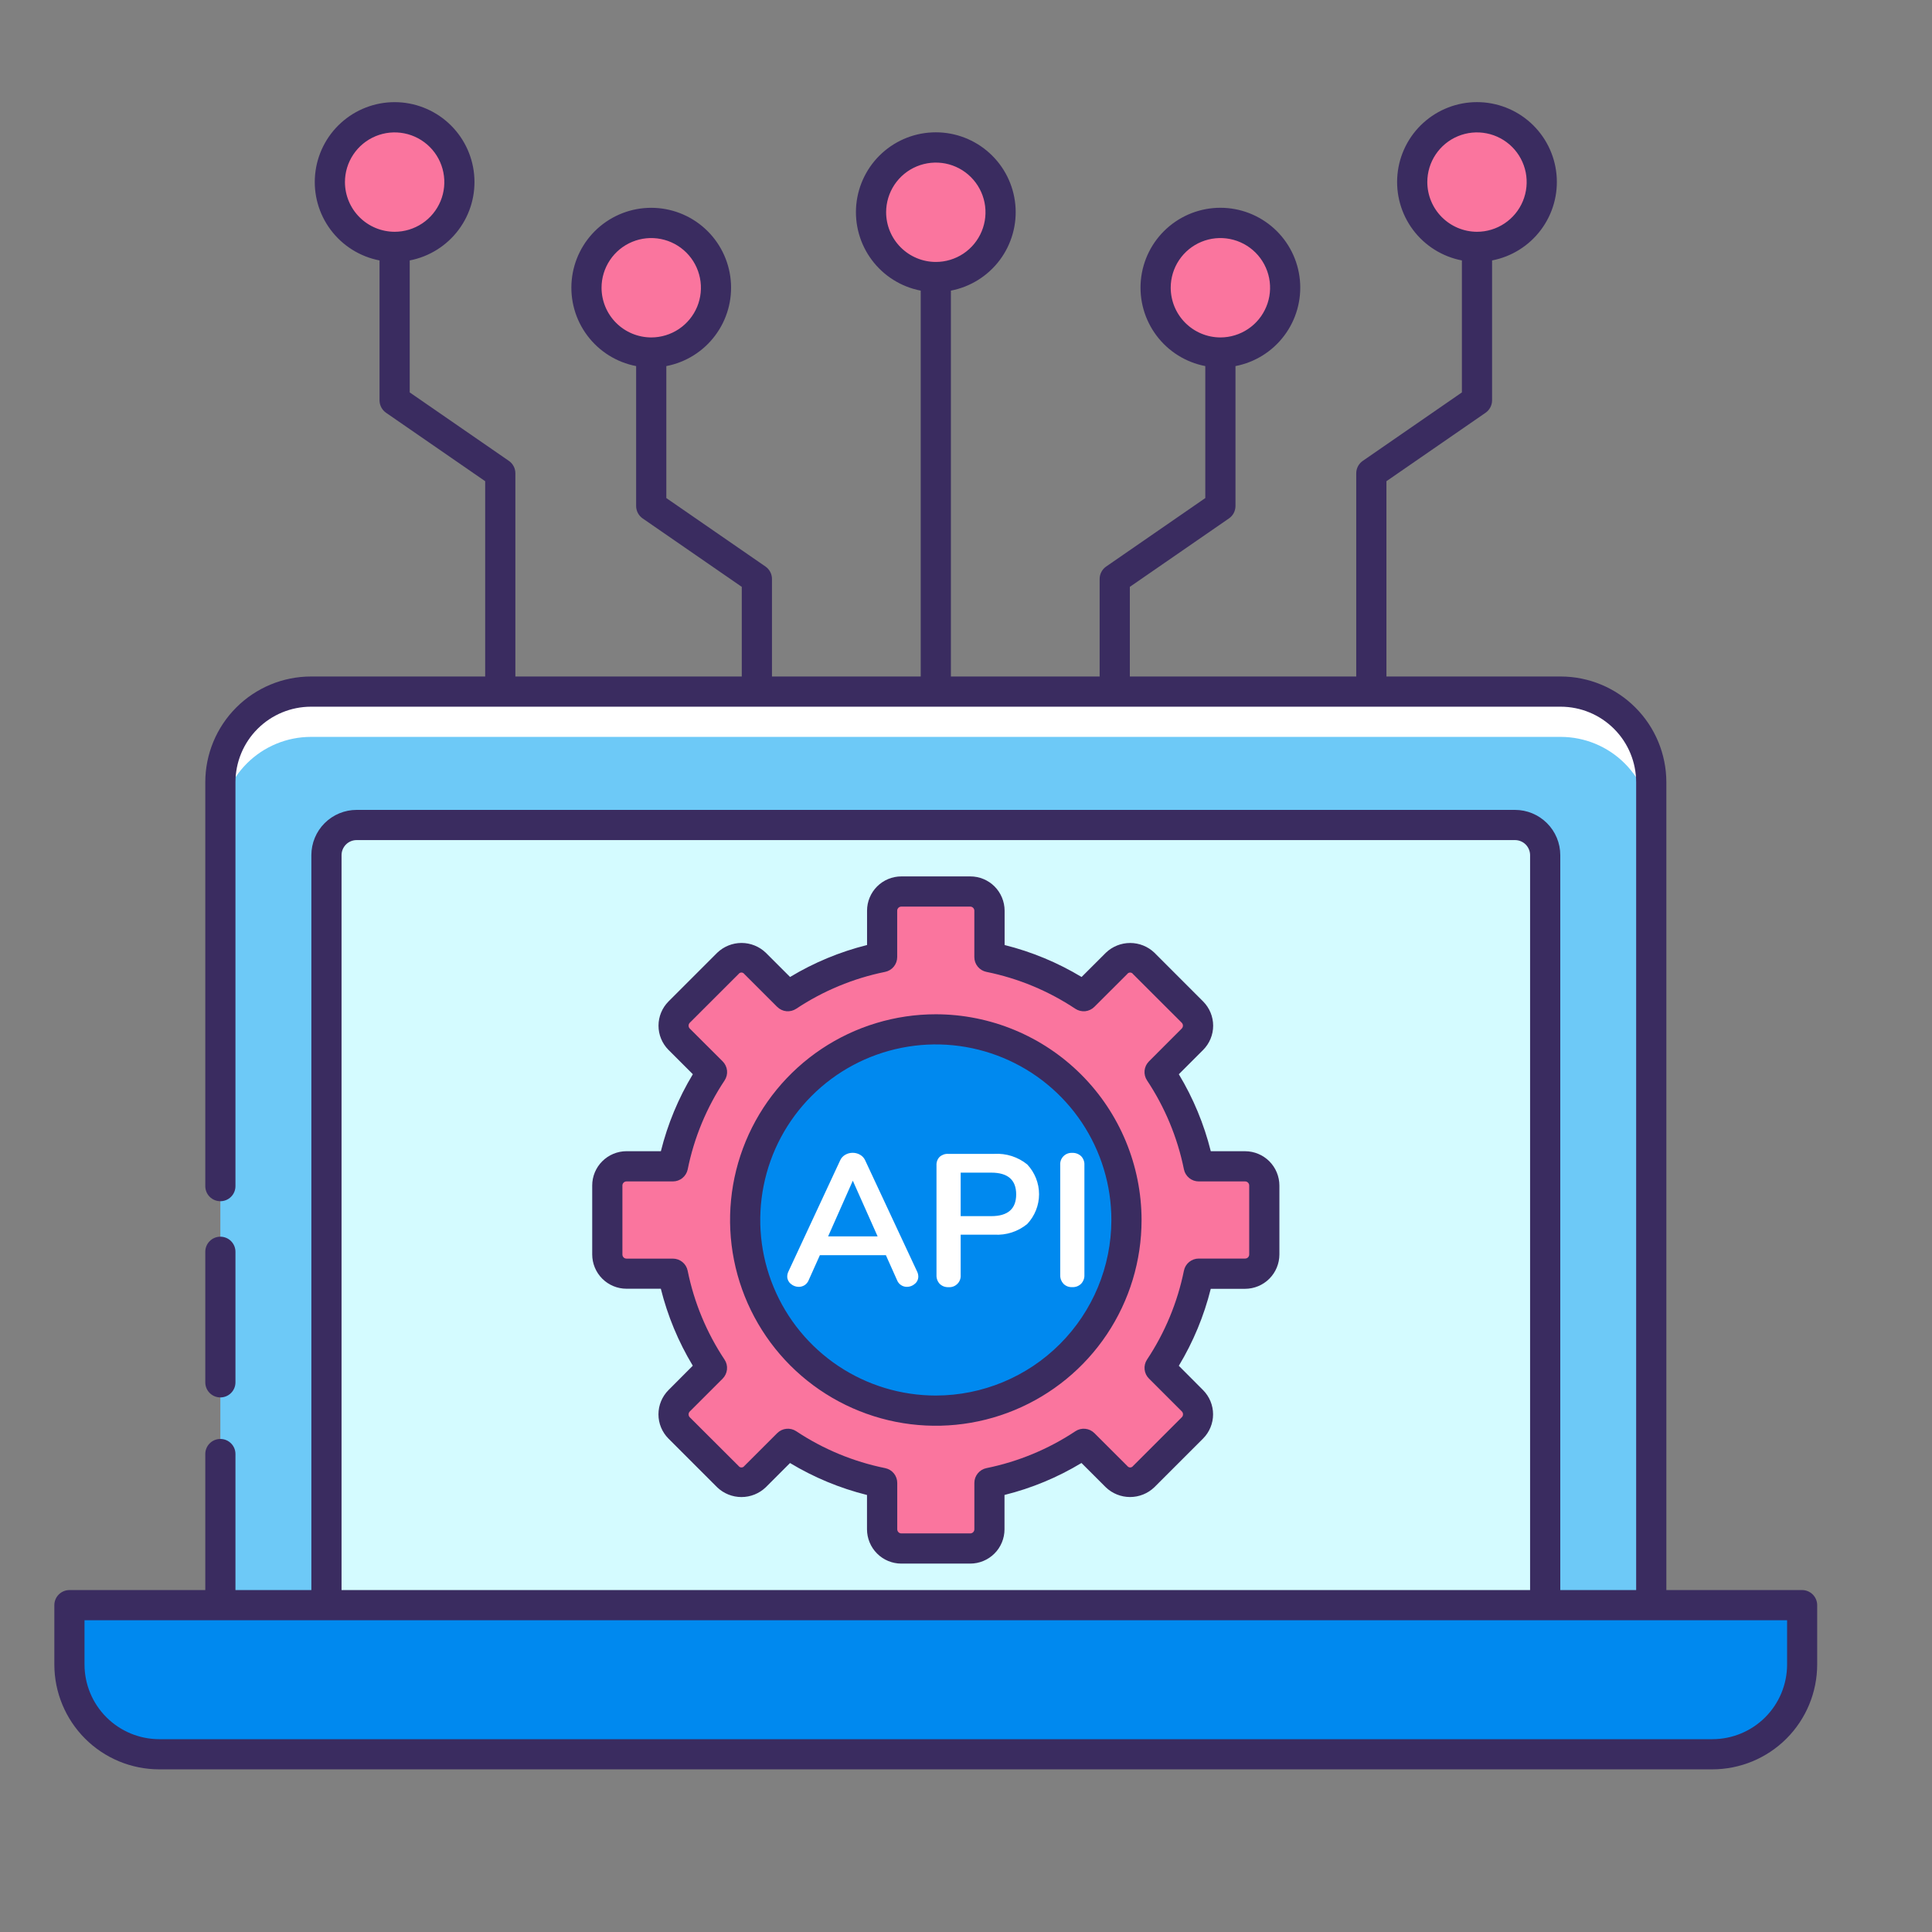 <svg width="70" height="70" viewBox="0 0 70 70" fill="none" xmlns="http://www.w3.org/2000/svg">
<rect x="0" y="0" width="70" height="70" fill="#808080" stroke="none"/>
<path d="M59.828 58.159V28.34C59.828 27.47 59.482 26.635 58.867 26.02C58.252 25.404 57.417 25.059 56.547 25.059H11.266C10.395 25.059 9.561 25.404 8.945 26.02C8.33 26.635 7.984 27.47 7.984 28.34V58.159H59.828Z" fill="#6DC9F7"/>
<path d="M56.547 25.059H11.266C10.395 25.059 9.561 25.404 8.945 26.02C8.33 26.635 7.984 27.47 7.984 28.34V29.98C7.984 29.11 8.33 28.276 8.945 27.66C9.561 27.045 10.395 26.699 11.266 26.699H56.547C57.417 26.699 58.252 27.045 58.867 27.66C59.482 28.276 59.828 29.11 59.828 29.98V28.34C59.828 27.47 59.482 26.635 58.867 26.02C58.252 25.404 57.417 25.059 56.547 25.059Z" fill="white"/>
<path d="M55.985 58.158V30.984C55.985 30.694 55.87 30.416 55.665 30.211C55.459 30.006 55.181 29.891 54.891 29.891H12.922C12.632 29.891 12.354 30.006 12.149 30.211C11.943 30.416 11.828 30.694 11.828 30.984V58.158H55.985Z" fill="#D4FBFF"/>
<path d="M2.518 58.158V60.309C2.518 61.171 2.86 61.998 3.47 62.608C4.08 63.218 4.906 63.56 5.769 63.56H62.042C62.904 63.56 63.731 63.218 64.341 62.608C64.951 61.998 65.294 61.171 65.294 60.309V58.158H2.518Z" fill="#0089EF"/>
<path d="M33.906 51.111C37.721 51.111 40.813 48.018 40.813 44.203C40.813 40.389 37.721 37.296 33.906 37.296C30.091 37.296 26.998 40.389 26.998 44.203C26.998 48.018 30.091 51.111 33.906 51.111Z" fill="#0089EF"/>
<path d="M45.808 45.452V42.954C45.808 42.77 45.734 42.593 45.604 42.462C45.474 42.332 45.297 42.259 45.113 42.259H43.432C43.184 41.04 42.703 39.88 42.015 38.843L43.203 37.653C43.268 37.588 43.319 37.512 43.354 37.427C43.389 37.343 43.407 37.252 43.407 37.161C43.407 37.069 43.389 36.979 43.354 36.895C43.319 36.81 43.268 36.733 43.203 36.669L41.437 34.903C41.373 34.838 41.296 34.787 41.211 34.752C41.127 34.717 41.036 34.699 40.945 34.699C40.853 34.699 40.763 34.717 40.678 34.752C40.594 34.787 40.517 34.838 40.453 34.903L39.266 36.093C38.229 35.405 37.069 34.924 35.85 34.676V32.996C35.85 32.812 35.777 32.635 35.647 32.505C35.516 32.374 35.339 32.301 35.155 32.301H32.658C32.473 32.301 32.296 32.374 32.166 32.505C32.035 32.635 31.962 32.812 31.962 32.996V34.677C30.743 34.925 29.583 35.405 28.547 36.093L27.357 34.903C27.292 34.838 27.215 34.787 27.131 34.752C27.047 34.717 26.956 34.699 26.864 34.699C26.773 34.699 26.683 34.717 26.598 34.752C26.514 34.787 26.437 34.838 26.372 34.903L24.609 36.67C24.544 36.734 24.493 36.811 24.458 36.895C24.423 36.98 24.405 37.071 24.405 37.162C24.405 37.253 24.423 37.344 24.458 37.428C24.493 37.513 24.544 37.59 24.609 37.654L25.799 38.844C25.112 39.881 24.631 41.041 24.382 42.26H22.7C22.515 42.26 22.338 42.333 22.208 42.464C22.077 42.594 22.004 42.771 22.004 42.955V45.453C22.004 45.637 22.077 45.814 22.208 45.944C22.338 46.075 22.515 46.148 22.7 46.148H24.38C24.628 47.367 25.11 48.527 25.797 49.563L24.609 50.752C24.544 50.817 24.493 50.894 24.458 50.978C24.423 51.063 24.405 51.153 24.405 51.245C24.405 51.336 24.423 51.426 24.458 51.511C24.493 51.595 24.544 51.672 24.609 51.737L26.375 53.503C26.44 53.567 26.516 53.619 26.601 53.654C26.685 53.689 26.776 53.707 26.867 53.707C26.959 53.707 27.049 53.689 27.134 53.654C27.218 53.619 27.295 53.567 27.36 53.503L28.547 52.312C29.583 52.999 30.743 53.481 31.962 53.728V55.409C31.962 55.5 31.98 55.591 32.015 55.675C32.05 55.76 32.101 55.836 32.166 55.901C32.23 55.966 32.307 56.017 32.391 56.052C32.476 56.087 32.566 56.105 32.658 56.105H35.155C35.246 56.105 35.337 56.087 35.421 56.052C35.505 56.017 35.582 55.966 35.647 55.901C35.711 55.836 35.763 55.76 35.797 55.675C35.832 55.591 35.85 55.5 35.85 55.409V53.728C37.069 53.481 38.229 52.999 39.266 52.312L40.456 53.502C40.52 53.566 40.597 53.617 40.681 53.653C40.766 53.688 40.856 53.706 40.948 53.706C41.039 53.706 41.13 53.688 41.214 53.653C41.298 53.617 41.375 53.566 41.44 53.502L43.203 51.733C43.268 51.669 43.319 51.592 43.354 51.508C43.389 51.423 43.407 51.333 43.407 51.241C43.407 51.15 43.389 51.059 43.354 50.975C43.319 50.89 43.268 50.814 43.203 50.749L42.015 49.562C42.703 48.526 43.184 47.366 43.432 46.147H45.113C45.297 46.147 45.474 46.074 45.604 45.943C45.734 45.813 45.808 45.636 45.808 45.452ZM33.906 51.11C32.54 51.11 31.204 50.705 30.068 49.946C28.932 49.187 28.047 48.108 27.524 46.846C27.002 45.584 26.865 44.195 27.131 42.855C27.398 41.515 28.056 40.284 29.022 39.318C29.988 38.352 31.219 37.694 32.559 37.428C33.899 37.161 35.288 37.298 36.55 37.821C37.812 38.344 38.891 39.229 39.65 40.365C40.409 41.501 40.814 42.837 40.814 44.203C40.813 46.035 40.086 47.792 38.79 49.087C37.495 50.382 35.738 51.11 33.906 51.11Z" fill="#FA759E"/>
<path d="M33.272 46.251C33.272 46.302 33.261 46.352 33.239 46.398C33.218 46.443 33.186 46.484 33.146 46.516C33.067 46.587 32.964 46.626 32.857 46.625C32.781 46.625 32.707 46.603 32.644 46.56C32.581 46.518 32.532 46.458 32.504 46.387L32.097 45.477H29.706L29.298 46.387C29.268 46.461 29.216 46.524 29.148 46.567C29.085 46.605 29.012 46.626 28.938 46.625C28.833 46.624 28.731 46.586 28.652 46.516C28.612 46.484 28.58 46.444 28.557 46.398C28.535 46.352 28.523 46.302 28.523 46.251C28.524 46.19 28.538 46.129 28.564 46.074L30.439 42.046C30.477 41.958 30.543 41.886 30.626 41.839C30.707 41.792 30.8 41.768 30.894 41.768C30.988 41.768 31.08 41.792 31.162 41.839C31.245 41.886 31.311 41.958 31.349 42.046L33.23 46.074C33.257 46.129 33.271 46.19 33.272 46.251ZM30.004 44.797H31.798L30.899 42.779L30.004 44.797ZM34.05 46.519C34.009 46.476 33.977 46.425 33.957 46.37C33.937 46.314 33.928 46.255 33.931 46.196V42.223C33.928 42.167 33.936 42.111 33.955 42.058C33.974 42.005 34.004 41.957 34.043 41.917C34.085 41.879 34.134 41.85 34.187 41.831C34.24 41.812 34.296 41.804 34.352 41.807H36.023C36.455 41.781 36.882 41.917 37.219 42.19C37.493 42.482 37.647 42.868 37.647 43.269C37.647 43.67 37.493 44.055 37.219 44.347C36.883 44.623 36.456 44.761 36.023 44.734H34.807V46.195C34.812 46.254 34.803 46.313 34.783 46.369C34.762 46.425 34.73 46.475 34.688 46.517C34.646 46.559 34.595 46.592 34.54 46.612C34.484 46.633 34.424 46.641 34.365 46.636C34.307 46.639 34.249 46.63 34.195 46.61C34.141 46.59 34.092 46.559 34.05 46.519ZM35.914 44.063C36.516 44.063 36.818 43.801 36.818 43.275C36.818 42.75 36.517 42.487 35.914 42.487H34.807V44.063H35.914ZM38.533 46.516C38.493 46.473 38.462 46.423 38.441 46.368C38.421 46.313 38.412 46.255 38.414 46.196V42.209C38.41 42.151 38.418 42.092 38.438 42.037C38.459 41.983 38.49 41.933 38.532 41.891C38.573 41.85 38.622 41.818 38.677 41.797C38.732 41.776 38.79 41.768 38.848 41.771C38.907 41.768 38.967 41.777 39.022 41.798C39.077 41.818 39.128 41.85 39.171 41.89C39.211 41.932 39.243 41.981 39.263 42.036C39.284 42.09 39.293 42.148 39.29 42.206V46.194C39.293 46.252 39.284 46.31 39.263 46.365C39.243 46.42 39.211 46.47 39.171 46.513C39.129 46.554 39.078 46.587 39.023 46.608C38.967 46.629 38.908 46.638 38.848 46.635C38.79 46.638 38.732 46.629 38.678 46.609C38.624 46.588 38.574 46.556 38.533 46.516Z" fill="white"/>
<path d="M33.906 10.039C35.202 10.039 36.253 8.988 36.253 7.692C36.253 6.396 35.202 5.345 33.906 5.345C32.609 5.345 31.559 6.396 31.559 7.692C31.559 8.988 32.609 10.039 33.906 10.039Z" fill="#FA759E"/>
<path d="M44.216 12.774C45.513 12.774 46.563 11.723 46.563 10.426C46.563 9.13 45.513 8.079 44.216 8.079C42.92 8.079 41.869 9.13 41.869 10.426C41.869 11.723 42.92 12.774 44.216 12.774Z" fill="#FA759E"/>
<path d="M53.513 4.251C53.049 4.251 52.595 4.389 52.209 4.647C51.823 4.904 51.522 5.271 51.345 5.7C51.167 6.129 51.121 6.601 51.211 7.056C51.302 7.511 51.525 7.93 51.853 8.258C52.182 8.586 52.6 8.81 53.055 8.9C53.511 8.991 53.983 8.944 54.411 8.767C54.84 8.589 55.207 8.288 55.465 7.902C55.723 7.516 55.86 7.062 55.86 6.598C55.861 6.29 55.8 5.985 55.682 5.7C55.564 5.415 55.391 5.156 55.173 4.938C54.955 4.72 54.696 4.547 54.411 4.429C54.127 4.312 53.822 4.251 53.513 4.251Z" fill="#FA759E"/>
<path d="M23.595 12.774C24.892 12.774 25.942 11.723 25.942 10.426C25.942 9.13 24.892 8.079 23.595 8.079C22.299 8.079 21.248 9.13 21.248 10.426C21.248 11.723 22.299 12.774 23.595 12.774Z" fill="#FA759E"/>
<path d="M14.299 4.251C13.835 4.251 13.381 4.388 12.995 4.646C12.609 4.904 12.308 5.271 12.13 5.7C11.952 6.128 11.906 6.6 11.996 7.056C12.087 7.511 12.31 7.929 12.639 8.258C12.967 8.586 13.385 8.81 13.84 8.9C14.296 8.991 14.768 8.944 15.197 8.767C15.625 8.589 15.992 8.288 16.25 7.902C16.508 7.516 16.645 7.062 16.645 6.598C16.646 6.29 16.585 5.985 16.467 5.7C16.349 5.415 16.176 5.156 15.958 4.938C15.741 4.721 15.482 4.548 15.197 4.43C14.912 4.312 14.607 4.251 14.299 4.251Z" fill="#FA759E"/>
<path d="M65.297 57.611H60.375V28.34C60.374 27.325 59.97 26.352 59.252 25.634C58.535 24.916 57.562 24.512 56.547 24.511H50.233V17.435L53.825 14.955C53.898 14.904 53.957 14.837 53.998 14.759C54.039 14.68 54.061 14.593 54.061 14.505V9.436C54.768 9.3 55.399 8.905 55.83 8.329C56.262 7.753 56.463 7.036 56.395 6.32C56.327 5.603 55.993 4.937 55.461 4.453C54.928 3.969 54.234 3.7 53.514 3.7C52.794 3.7 52.1 3.969 51.567 4.453C51.034 4.937 50.701 5.603 50.633 6.32C50.565 7.036 50.766 7.753 51.197 8.329C51.629 8.905 52.26 9.3 52.967 9.436V14.218L49.375 16.699C49.302 16.749 49.243 16.816 49.202 16.894C49.16 16.973 49.139 17.06 49.139 17.148V24.511H40.936V21.263L44.528 18.783C44.601 18.733 44.66 18.665 44.702 18.587C44.742 18.508 44.764 18.421 44.764 18.333V13.264C45.471 13.128 46.102 12.733 46.533 12.157C46.965 11.581 47.166 10.864 47.098 10.148C47.03 9.431 46.697 8.765 46.164 8.281C45.631 7.797 44.937 7.528 44.217 7.528C43.497 7.528 42.803 7.797 42.27 8.281C41.737 8.765 41.404 9.431 41.336 10.148C41.268 10.864 41.469 11.581 41.901 12.157C42.332 12.733 42.963 13.128 43.67 13.264V18.046L40.078 20.527C40.005 20.577 39.946 20.644 39.905 20.723C39.864 20.801 39.842 20.888 39.842 20.976V24.512H34.453V10.53C35.16 10.394 35.791 9.999 36.223 9.423C36.654 8.847 36.856 8.13 36.787 7.413C36.719 6.697 36.386 6.031 35.853 5.547C35.32 5.062 34.626 4.794 33.906 4.794C33.186 4.794 32.492 5.062 31.959 5.547C31.427 6.031 31.094 6.697 31.025 7.413C30.957 8.13 31.158 8.847 31.59 9.423C32.021 9.999 32.652 10.394 33.359 10.53V24.511H27.97V20.976C27.97 20.887 27.948 20.8 27.907 20.722C27.866 20.644 27.807 20.577 27.734 20.526L24.142 18.046V13.264C24.849 13.128 25.48 12.734 25.911 12.157C26.343 11.581 26.544 10.865 26.475 10.148C26.407 9.432 26.074 8.766 25.541 8.282C25.009 7.798 24.315 7.529 23.595 7.529C22.875 7.529 22.181 7.798 21.648 8.282C21.116 8.766 20.783 9.432 20.715 10.148C20.646 10.865 20.847 11.581 21.279 12.157C21.71 12.734 22.341 13.128 23.048 13.264V18.333C23.048 18.421 23.07 18.509 23.111 18.587C23.152 18.665 23.211 18.733 23.284 18.783L26.876 21.263V24.511H18.673V17.148C18.673 17.059 18.652 16.972 18.61 16.894C18.57 16.816 18.51 16.748 18.437 16.698L14.845 14.218V9.436C15.552 9.3 16.183 8.905 16.614 8.329C17.046 7.753 17.247 7.037 17.178 6.32C17.11 5.604 16.777 4.938 16.244 4.454C15.712 3.97 15.018 3.701 14.298 3.701C13.578 3.701 12.884 3.97 12.352 4.454C11.819 4.938 11.486 5.604 11.418 6.32C11.349 7.037 11.55 7.753 11.982 8.329C12.414 8.905 13.044 9.3 13.751 9.436V14.505C13.751 14.593 13.773 14.68 13.814 14.759C13.855 14.837 13.915 14.904 13.987 14.955L17.579 17.435V24.511H11.266C10.251 24.512 9.278 24.916 8.56 25.634C7.842 26.352 7.439 27.325 7.438 28.34V42.975C7.438 43.12 7.495 43.26 7.598 43.362C7.7 43.465 7.839 43.522 7.984 43.522C8.129 43.522 8.269 43.465 8.371 43.362C8.474 43.26 8.531 43.12 8.531 42.975V28.34C8.532 27.614 8.82 26.919 9.333 26.407C9.846 25.894 10.541 25.606 11.266 25.605H56.547C57.272 25.606 57.967 25.894 58.479 26.407C58.992 26.919 59.28 27.614 59.281 28.34V57.611H56.532V30.985C56.532 30.55 56.359 30.132 56.051 29.825C55.743 29.517 55.326 29.344 54.891 29.344H12.922C12.486 29.344 12.069 29.517 11.761 29.825C11.454 30.132 11.281 30.55 11.281 30.985V57.611H8.531V52.682C8.531 52.538 8.474 52.398 8.371 52.296C8.269 52.193 8.129 52.136 7.984 52.136C7.839 52.136 7.7 52.193 7.598 52.296C7.495 52.398 7.438 52.538 7.438 52.682V57.611H2.516C2.371 57.611 2.231 57.669 2.129 57.772C2.026 57.874 1.969 58.013 1.969 58.158V60.309C1.97 61.316 2.371 62.282 3.083 62.994C3.795 63.706 4.76 64.106 5.767 64.107H62.041C63.048 64.106 64.014 63.706 64.726 62.994C65.438 62.282 65.839 61.316 65.84 60.309V58.158C65.84 58.014 65.783 57.876 65.681 57.773C65.579 57.671 65.441 57.612 65.297 57.611ZM51.714 6.597C51.714 6.241 51.819 5.893 52.017 5.597C52.215 5.301 52.496 5.07 52.825 4.934C53.154 4.798 53.516 4.762 53.865 4.832C54.214 4.901 54.535 5.073 54.787 5.324C55.039 5.576 55.21 5.897 55.28 6.246C55.349 6.595 55.313 6.957 55.177 7.286C55.041 7.615 54.81 7.896 54.514 8.094C54.218 8.292 53.87 8.398 53.514 8.398C53.037 8.397 52.58 8.206 52.242 7.869C51.905 7.532 51.715 7.074 51.714 6.597ZM42.417 10.425C42.417 10.069 42.522 9.721 42.72 9.425C42.918 9.129 43.199 8.898 43.528 8.762C43.857 8.626 44.219 8.59 44.568 8.66C44.917 8.729 45.238 8.901 45.49 9.152C45.742 9.404 45.913 9.725 45.983 10.074C46.052 10.424 46.017 10.786 45.88 11.114C45.744 11.443 45.513 11.725 45.217 11.922C44.921 12.12 44.573 12.226 44.217 12.226C43.74 12.225 43.283 12.035 42.945 11.697C42.608 11.36 42.418 10.903 42.417 10.425ZM32.106 7.691C32.106 7.335 32.212 6.987 32.409 6.691C32.607 6.395 32.888 6.164 33.217 6.028C33.546 5.892 33.908 5.856 34.258 5.925C34.607 5.995 34.928 6.166 35.179 6.418C35.431 6.67 35.602 6.991 35.672 7.34C35.741 7.689 35.706 8.051 35.569 8.38C35.433 8.709 35.203 8.99 34.907 9.188C34.61 9.386 34.262 9.491 33.906 9.491C33.429 9.49 32.972 9.3 32.635 8.963C32.297 8.625 32.107 8.168 32.106 7.691ZM21.795 10.425C21.795 10.069 21.901 9.721 22.099 9.425C22.296 9.129 22.578 8.898 22.907 8.762C23.236 8.626 23.598 8.59 23.947 8.66C24.296 8.729 24.617 8.901 24.869 9.153C25.12 9.404 25.292 9.725 25.361 10.075C25.431 10.424 25.395 10.786 25.259 11.115C25.122 11.444 24.891 11.725 24.595 11.923C24.299 12.12 23.951 12.226 23.595 12.226C23.118 12.225 22.66 12.035 22.323 11.698C21.985 11.36 21.796 10.903 21.795 10.425ZM12.498 6.597C12.498 6.241 12.604 5.893 12.802 5.597C13 5.301 13.281 5.07 13.61 4.934C13.939 4.798 14.301 4.762 14.65 4.832C14.999 4.901 15.32 5.073 15.572 5.325C15.824 5.576 15.995 5.897 16.064 6.246C16.134 6.596 16.098 6.958 15.962 7.287C15.825 7.616 15.595 7.897 15.298 8.095C15.002 8.292 14.654 8.398 14.298 8.398C13.821 8.397 13.363 8.207 13.026 7.87C12.688 7.532 12.499 7.075 12.498 6.597ZM12.375 30.985C12.375 30.84 12.432 30.701 12.535 30.598C12.637 30.495 12.777 30.438 12.922 30.438H54.891C55.036 30.438 55.175 30.495 55.278 30.598C55.38 30.701 55.438 30.84 55.438 30.985V57.611H12.375V30.985ZM64.75 60.309C64.749 61.026 64.464 61.714 63.957 62.221C63.449 62.728 62.762 63.013 62.045 63.014H5.77C5.052 63.013 4.364 62.728 3.857 62.221C3.349 61.714 3.063 61.027 3.062 60.309V58.705H64.75V60.309Z" fill="#3A2C60"/>
<path d="M7.984 50.631C8.129 50.631 8.269 50.574 8.371 50.471C8.474 50.369 8.531 50.23 8.531 50.085V45.355C8.531 45.21 8.474 45.071 8.371 44.968C8.269 44.865 8.129 44.808 7.984 44.808C7.839 44.808 7.7 44.865 7.598 44.968C7.495 45.071 7.438 45.21 7.438 45.355V50.085C7.438 50.23 7.495 50.369 7.598 50.471C7.7 50.574 7.839 50.631 7.984 50.631ZM33.906 36.749C32.432 36.749 30.991 37.186 29.765 38.005C28.539 38.825 27.583 39.989 27.019 41.351C26.455 42.713 26.307 44.212 26.595 45.658C26.883 47.104 27.593 48.432 28.635 49.475C29.678 50.517 31.006 51.227 32.452 51.515C33.898 51.802 35.397 51.655 36.759 51.09C38.121 50.526 39.286 49.571 40.105 48.345C40.924 47.119 41.361 45.677 41.361 44.203C41.358 42.227 40.572 40.332 39.175 38.935C37.777 37.537 35.883 36.751 33.906 36.749ZM33.906 50.563C32.648 50.563 31.418 50.19 30.372 49.491C29.326 48.792 28.511 47.799 28.03 46.636C27.548 45.474 27.422 44.195 27.668 42.961C27.913 41.727 28.519 40.594 29.409 39.705C30.298 38.815 31.432 38.209 32.666 37.964C33.9 37.718 35.178 37.844 36.341 38.326C37.503 38.807 38.496 39.623 39.195 40.669C39.894 41.715 40.267 42.945 40.267 44.203C40.265 45.889 39.594 47.506 38.402 48.698C37.209 49.891 35.593 50.561 33.906 50.563Z" fill="#3A2C60"/>
<path d="M45.113 41.711H43.869C43.624 40.729 43.234 39.789 42.711 38.922L43.592 38.041C43.824 37.808 43.955 37.492 43.955 37.163C43.955 36.834 43.824 36.518 43.592 36.285L41.826 34.518C41.589 34.292 41.275 34.166 40.948 34.166C40.62 34.166 40.306 34.292 40.069 34.518L39.188 35.398C38.321 34.876 37.381 34.485 36.399 34.24V32.996C36.398 32.667 36.267 32.351 36.035 32.118C35.802 31.885 35.486 31.754 35.156 31.754H32.658C32.328 31.754 32.012 31.885 31.779 32.118C31.546 32.351 31.415 32.667 31.415 32.996V34.24C30.433 34.485 29.493 34.875 28.626 35.398L27.745 34.518C27.509 34.292 27.194 34.165 26.867 34.165C26.54 34.165 26.225 34.292 25.988 34.518L24.222 36.284C23.99 36.517 23.859 36.833 23.859 37.163C23.859 37.492 23.99 37.808 24.222 38.041L25.103 38.921C24.58 39.788 24.19 40.728 23.945 41.71H22.7C22.37 41.711 22.054 41.842 21.821 42.075C21.588 42.307 21.457 42.623 21.457 42.953V45.45C21.457 45.78 21.588 46.096 21.821 46.329C22.054 46.562 22.37 46.693 22.7 46.693H23.943C24.188 47.675 24.578 48.615 25.101 49.482L24.22 50.366C23.988 50.599 23.857 50.915 23.857 51.245C23.857 51.574 23.988 51.89 24.22 52.123L25.986 53.889C26.223 54.115 26.537 54.241 26.864 54.241C27.192 54.241 27.506 54.115 27.743 53.889L28.624 53.008C29.491 53.531 30.431 53.921 31.413 54.166V55.41C31.414 55.739 31.545 56.055 31.778 56.288C32.011 56.521 32.327 56.652 32.656 56.652H35.153C35.482 56.652 35.798 56.521 36.031 56.288C36.264 56.055 36.395 55.739 36.395 55.41V54.165C37.378 53.921 38.318 53.53 39.184 53.007L40.066 53.888C40.302 54.114 40.617 54.24 40.944 54.24C41.271 54.24 41.586 54.114 41.822 53.888L43.589 52.122C43.821 51.889 43.952 51.573 43.952 51.244C43.952 50.915 43.821 50.599 43.589 50.366L42.711 49.485C43.233 48.618 43.624 47.678 43.868 46.696H45.112C45.442 46.695 45.757 46.564 45.99 46.331C46.223 46.098 46.354 45.783 46.355 45.453V42.954C46.354 42.625 46.223 42.309 45.991 42.076C45.758 41.843 45.442 41.712 45.113 41.711ZM45.261 45.452C45.261 45.491 45.246 45.529 45.218 45.557C45.19 45.585 45.152 45.6 45.113 45.6H43.432C43.306 45.6 43.184 45.644 43.086 45.723C42.988 45.803 42.921 45.914 42.896 46.038C42.662 47.188 42.209 48.282 41.559 49.26C41.489 49.365 41.458 49.491 41.471 49.617C41.484 49.742 41.539 49.859 41.629 49.948L42.82 51.138C42.848 51.166 42.863 51.204 42.863 51.244C42.863 51.283 42.848 51.321 42.82 51.349L41.053 53.115C41.041 53.131 41.026 53.145 41.008 53.154C40.989 53.164 40.969 53.169 40.949 53.169C40.928 53.169 40.908 53.164 40.89 53.154C40.872 53.145 40.856 53.131 40.844 53.115L39.652 51.925C39.563 51.836 39.446 51.78 39.32 51.768C39.195 51.755 39.069 51.786 38.964 51.856C37.986 52.506 36.891 52.959 35.741 53.193C35.617 53.218 35.506 53.285 35.427 53.383C35.347 53.48 35.303 53.602 35.303 53.728V55.409C35.303 55.448 35.288 55.486 35.26 55.514C35.232 55.542 35.194 55.558 35.155 55.558H32.658C32.618 55.558 32.58 55.542 32.552 55.514C32.525 55.486 32.509 55.448 32.509 55.409V53.728C32.509 53.602 32.465 53.48 32.386 53.383C32.306 53.285 32.195 53.218 32.071 53.193C30.921 52.959 29.826 52.506 28.849 51.856C28.744 51.786 28.617 51.755 28.492 51.768C28.367 51.78 28.249 51.836 28.16 51.925L26.969 53.115C26.957 53.132 26.942 53.145 26.923 53.155C26.905 53.164 26.885 53.169 26.864 53.169C26.844 53.169 26.824 53.164 26.806 53.155C26.788 53.145 26.772 53.132 26.76 53.115L24.992 51.351C24.964 51.323 24.949 51.285 24.949 51.246C24.949 51.206 24.964 51.169 24.992 51.141L26.183 49.951C26.272 49.861 26.327 49.744 26.34 49.619C26.353 49.493 26.322 49.367 26.252 49.262C25.602 48.285 25.148 47.19 24.915 46.04C24.89 45.916 24.823 45.805 24.725 45.725C24.627 45.646 24.505 45.602 24.378 45.602H22.7C22.66 45.602 22.622 45.587 22.594 45.559C22.567 45.531 22.551 45.493 22.551 45.454V42.954C22.551 42.934 22.555 42.915 22.562 42.897C22.57 42.879 22.581 42.862 22.594 42.849C22.608 42.835 22.625 42.824 22.643 42.816C22.661 42.809 22.68 42.805 22.7 42.805H24.38C24.506 42.805 24.629 42.762 24.726 42.682C24.824 42.602 24.891 42.491 24.917 42.368C25.149 41.217 25.604 40.123 26.254 39.145C26.323 39.04 26.355 38.914 26.342 38.788C26.329 38.663 26.273 38.546 26.184 38.456L24.992 37.267C24.965 37.239 24.949 37.201 24.949 37.162C24.949 37.122 24.965 37.084 24.992 37.056L26.759 35.291C26.771 35.274 26.787 35.26 26.805 35.251C26.823 35.241 26.843 35.236 26.863 35.236C26.884 35.236 26.904 35.241 26.922 35.251C26.94 35.26 26.956 35.274 26.968 35.291L28.158 36.48C28.248 36.57 28.365 36.625 28.49 36.638C28.616 36.65 28.742 36.619 28.847 36.55C29.825 35.9 30.919 35.446 32.07 35.213C32.193 35.188 32.304 35.121 32.384 35.023C32.464 34.925 32.507 34.803 32.507 34.677V32.996C32.507 32.957 32.523 32.919 32.551 32.891C32.579 32.863 32.617 32.848 32.656 32.848H35.153C35.192 32.848 35.23 32.863 35.258 32.891C35.286 32.919 35.302 32.957 35.302 32.996V34.677C35.302 34.803 35.345 34.925 35.425 35.023C35.505 35.121 35.616 35.188 35.739 35.213C36.89 35.446 37.984 35.9 38.962 36.55C39.067 36.619 39.193 36.65 39.319 36.638C39.444 36.625 39.561 36.57 39.651 36.48L40.842 35.291C40.853 35.274 40.869 35.26 40.887 35.251C40.906 35.242 40.926 35.237 40.946 35.237C40.966 35.237 40.987 35.242 41.005 35.251C41.023 35.26 41.039 35.274 41.05 35.291L42.817 37.056C42.844 37.084 42.86 37.122 42.86 37.161C42.86 37.201 42.844 37.239 42.817 37.266L41.628 38.456C41.539 38.546 41.483 38.663 41.47 38.788C41.458 38.914 41.489 39.04 41.559 39.145C42.209 40.123 42.663 41.217 42.896 42.368C42.921 42.491 42.988 42.602 43.086 42.682C43.184 42.762 43.306 42.805 43.432 42.805H45.113C45.132 42.805 45.151 42.809 45.17 42.816C45.188 42.824 45.204 42.835 45.218 42.849C45.232 42.862 45.243 42.879 45.25 42.897C45.258 42.915 45.261 42.934 45.261 42.954V45.452Z" fill="#3A2C60"/>
</svg>

